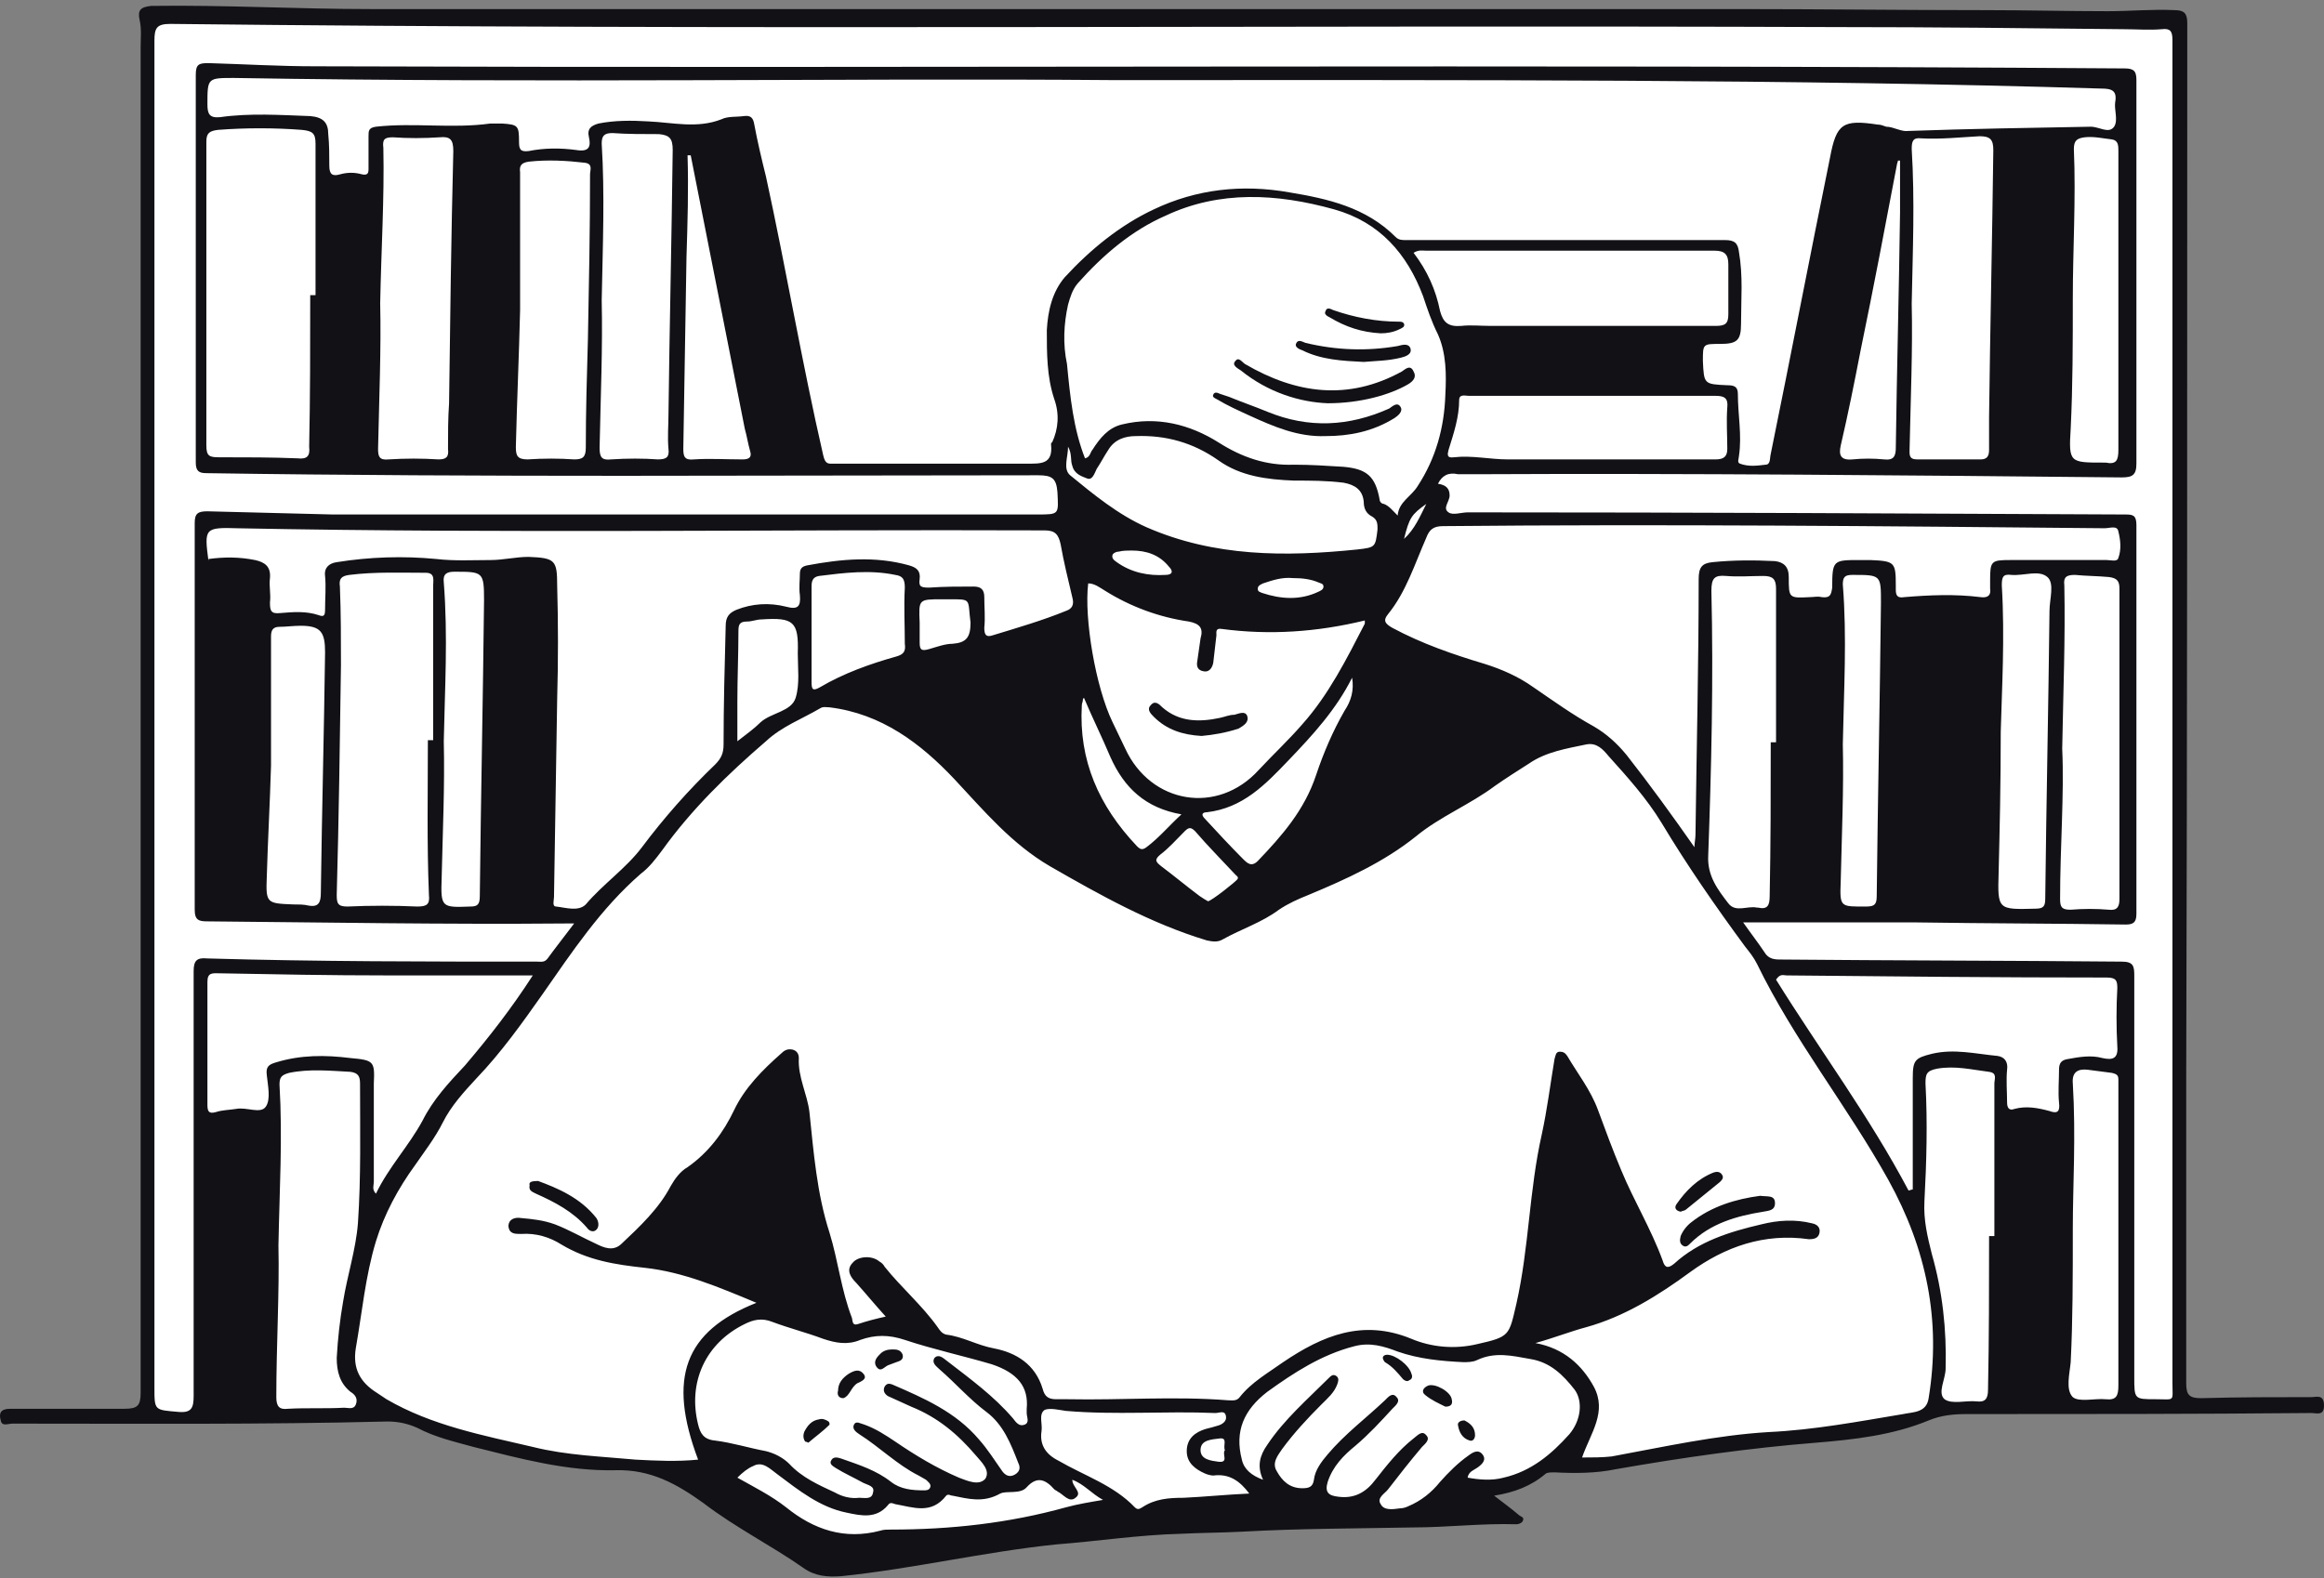<svg height="250" viewBox="0 0 368 250" width="368" xmlns="http://www.w3.org/2000/svg"><rect x="0" y="0" width="368" height="250" fill="#808080" stroke="none"/><g fill="none" fill-rule="evenodd"><path d="m23.614 2.447 39.608.504h41.79 73.508l122.851-.504 29.874 1.007h12.922l1.343 1.678-.336 27.692-.168 37.426-.168 88.278.504 64.111-24.503.671h-14.936l-10.573 3.188-33.23 4.028-14.433 1.678-8.224 2.685-5.034 1.678s-4.531 2.014-4.699 2.014c-.168.168-6.378 1.007-6.378 1.007l-29.873.503-33.062 3.357-27.021 3.524-9.063-2.014-15.609-11.58-16.782-2.35-22.321-4.698-10.909-2.853-13.426 1.007-21.986-.504v-30.545-124.696-63.272-3.021z" fill="#fff" fill-rule="nonzero"/><g fill="#111116"><path d="m236.59 236.903c1.51 1.175 2.685 2.014 3.86 3.021.335.335 1.006.335.671 1.007-.168.335-.671.503-1.007.503-5.539-.168-10.909.503-16.448.503-9.062.168-17.958.168-27.02.672-3.189.168-6.378.168-9.735.335-6.545.168-13.09 1.175-19.636 1.678-11.412 1.175-22.656 3.86-34.068 5.036-2.182.168-4.196 0-6.043-1.343-5.034-3.524-10.741-6.378-15.776-10.237-4.195-3.021-8.392-5.371-13.93-5.203-7.72.167-15.105-1.846-22.489-3.692-3.021-.839-6.042-1.511-8.895-3.021-1.51-.671-3.021-1.007-4.699-1.007-19.804.504-39.608.336-59.411.336-.671 0-1.678.503-1.846-.504-.336-1.174 0-1.846 1.51-1.846h18.125c2.014 0 2.517-.503 2.517-2.517 0-70.991 0-141.983 0-213.142 0-1.51.168-2.853-.168-4.364s.168-2.014 1.846-2.182c11.58-.168 23.16.503 34.741.503h216.668c12.922 0 25.846.168 38.936.168 6.546 0 13.09.168 19.468.168 3.524 0 7.049-.336 10.573-.168 1.511 0 2.014.504 2.014 2.014 0 55.719 0 111.606-.168 167.326v48.167c0 1.846.504 2.349 2.35 2.349 5.874-.167 11.748-.167 17.454-.167.839 0 2.014-.504 2.014 1.342 0 1.678-1.175 1.175-2.014 1.175-18.126.168-36.419.168-54.544.168-2.014 0-4.027.167-6.042 1.006-5.707 2.35-11.748 3.021-17.79 3.524-10.573.84-21.146 2.35-31.72 4.196-3.188.671-6.545.671-9.734.503-.503 0-1.007 0-1.342.168-2.35 2.014-5.036 3.021-8.224 3.524zm-116.809-30.545c-6.043-2.517-11.58-4.866-17.622-5.539-4.699-.503-9.063-1.174-13.259-3.691-1.846-1.175-4.028-1.846-6.378-1.679-1.007 0-1.846 0-2.014-1.174 0-1.175 1.007-1.511 2.014-1.343 1.846.168 3.524.336 5.371 1.007 2.182.839 4.196 2.014 6.378 3.021 1.343.671 2.853 1.342 4.196 0 2.853-2.685 5.874-5.539 7.72-9.063.671-1.175 1.51-2.349 2.685-3.021 3.356-2.349 5.706-5.539 7.385-9.063 1.678-3.524 4.53-6.377 7.384-8.895.504-.503 1.007-.839 1.846-.671.671.168 1.007.671 1.007 1.343-.168 3.02 1.343 5.706 1.678 8.559.671 6.378 1.175 12.923 3.189 19.133 1.342 4.363 1.846 9.062 3.524 13.426.167.503 0 1.342 1.007 1.006 1.51-.503 2.852-.839 4.363-1.174-1.678-1.846-3.189-3.692-4.699-5.371-.839-.839-1.678-2.014-.504-3.189.84-1.006 3.021-1.174 4.196-.167.335.167.671.503.839.839 2.685 3.356 5.874 6.042 8.391 9.566.336.503.672 1.007 1.343 1.175 2.685.335 4.867 1.678 7.553 2.181 3.524.671 6.545 2.517 7.72 6.378.336 1.343 1.007 1.678 2.181 1.678h1.846c8.392.168 16.951-.503 25.343.168.671 0 1.343.168 1.846-.503 1.846-2.35 4.531-3.86 6.881-5.539 6.21-4.196 12.587-6.882 20.308-3.692 3.188 1.342 6.881 1.678 10.405.839 5.203-1.175 5.034-1.343 6.21-6.378 2.014-8.895 2.014-17.958 4.027-26.853.84-3.86 1.343-7.888 2.014-11.916.168-.503.168-1.174.839-1.174.504 0 .839.168 1.175.671 1.678 2.853 3.692 5.371 4.867 8.559 1.174 3.189 2.349 6.378 3.691 9.567 2.014 4.866 4.699 9.23 6.546 14.265.336 1.174.839 1.342 1.846.503 3.86-3.524 8.727-5.034 13.762-6.21 2.685-.671 5.371-.839 8.056-.168.839.168 1.342.672 1.174 1.511-.167.839-.839 1.006-1.678 1.006-7.049-1.006-13.258 1.175-18.797 5.204-5.034 3.692-10.405 7.049-16.447 8.727-2.518.671-5.036 1.678-8.056 2.517 4.531.839 7.384 3.524 9.23 6.881 2.182 4.028-.503 7.385-1.846 11.245 1.678 0 3.189 0 4.699-.168 8.224-1.51 16.448-3.356 24.838-3.86 7.217-.335 14.265-1.678 21.314-2.852 1.511-.336 3.692-.168 4.028-2.518 2.014-12.251-.336-23.663-6.378-34.572-6.546-11.748-14.936-22.153-20.811-34.237-.503-1.007-1.174-1.846-1.846-2.685-4.698-6.378-9.23-12.922-13.258-19.636-2.349-3.859-5.371-7.217-8.391-10.573-.839-1.007-1.846-2.181-3.524-1.846-3.189.671-6.378 1.175-9.063 3.021-1.846 1.174-3.692 2.349-5.371 3.524-4.028 3.02-8.728 4.866-12.587 8.056-5.036 4.027-10.909 6.713-16.951 9.23-1.678.672-3.189 1.343-4.699 2.35-2.685 2.014-5.874 3.021-8.895 4.699-.839.503-1.678.335-2.517.167-8.895-2.685-16.951-7.216-24.838-11.747-6.043-3.524-10.406-8.728-15.106-13.762-5.371-5.707-11.58-10.405-19.803-11.412-.504 0-1.007-.168-1.511.168-2.853 1.678-6.042 2.852-8.559 5.203-6.042 5.203-11.748 10.741-16.448 17.286-1.007 1.343-2.014 2.685-3.356 3.692-6.377 5.539-10.909 12.419-15.608 19.133-3.189 4.531-6.545 9.231-10.405 13.258-2.014 2.182-4.028 4.363-5.371 7.049-1.175 2.35-2.853 4.531-4.364 6.714-2.685 3.692-4.867 7.72-6.21 12.083-1.678 5.539-2.182 11.245-3.189 16.951-.503 3.189.671 5.371 3.357 7.049.503.336 1.007.672 1.51 1.007 7.217 4.195 15.272 5.707 23.16 7.553 5.371 1.342 10.909 1.51 16.279 2.013 3.188.168 6.546.336 9.902 0-4.867-12.922-2.182-20.307 9.231-24.838zm156.248-60.25c1.175 1.678 2.349 3.188 3.356 4.698.504.839 1.175 1.175 2.349 1.175 18.126.168 36.084.168 54.209.336 1.846 0 2.014.671 2.014 2.181v63.607c0 3.524 0 3.524 3.356 3.524 3.188 0 2.685.504 2.685-2.685 0-68.474 0-136.948 0-205.422 0-2.35 0-4.867 0-7.217 0-1.343-.336-1.846-1.678-1.678-2.014.168-4.028 0-6.043 0-15.104-.168-30.041-.336-45.145-.336-88.111-.336-176.22.503-264.163-.503-2.182 0-2.517.671-2.517 2.685v213.31c0 3.692 0 3.524 3.86 3.86 2.014.168 2.35-.671 2.35-2.517 0-22.489 0-44.81 0-67.3 0-1.678.504-2.182 2.182-2.014 17.454.504 34.741.504 52.195.504.671 0 1.175.167 1.678-.504 1.343-1.846 2.685-3.524 4.196-5.539-.839 0-1.175 0-1.51 0-18.797.168-37.761-.167-56.558-.335-1.343 0-2.014-.168-2.014-1.846 0-20.475 0-40.783 0-61.258 0-1.511.504-1.846 2.014-1.846 6.545.168 13.091.336 19.804.503h111.606c3.524 0 3.356 0 3.188-3.524-.168-2.182-.839-2.685-3.02-2.685-43.971 0-87.775.336-131.746-.336-1.175 0-1.678-.336-1.678-1.678 0-20.475 0-40.95 0-61.425 0-1.678.503-1.846 2.014-1.846 5.706.168 11.245.504 16.951.504 95.495.336 190.989-.336 286.484.336 1.511 0 1.846.503 1.846 1.846v60.754c0 1.846-.671 2.182-2.349 2.182-34.237-.336-68.475-.671-102.711-.503-.839 0-1.678 0-2.35 0-1.51-.336-2.517.168-3.188 1.51 1.175.168 1.846.671 1.846 1.846 0 1.007-1.175 2.014-.168 2.685.671.504 2.014 0 3.021 0h1.342c34.237 0 68.642.168 102.879.336 1.175 0 1.678.168 1.678 1.678v61.593c0 1.343-.503 1.678-1.678 1.678-11.077-.168-21.985-.168-33.062-.335-9.398 0-18.293 0-27.524 0zm-100.53-133.424c-40.447-.336-89.453.504-138.459-.336-4.196 0-4.196 0-4.196 4.196 0 1.51.336 2.182 2.014 2.014 4.699-.671 9.566-.336 14.266-.168 2.014.168 2.853 1.007 2.853 2.853.168 1.678.168 3.357.168 5.035 0 1.343.503 1.678 1.678 1.343s2.35-.336 3.524 0c.839.168 1.007-.168 1.007-.839 0-1.678 0-3.524 0-5.203 0-.839 0-1.343 1.175-1.51 6.042-.671 12.084.336 18.126-.504h1.846c2.517.168 2.685.336 2.685 2.853 0 1.175.168 1.678 1.51 1.511 2.517-.504 5.035-.504 7.552-.168 2.014.336 2.35-.504 2.014-2.014-.336-1.343.336-1.846 1.51-2.182 2.517-.503 5.203-.503 7.888-.336 3.86.168 7.72 1.175 11.58-.336 1.007-.503 2.349-.336 3.524-.504s1.51.336 1.678 1.343c.503 2.685 1.175 5.538 1.846 8.224 3.188 14.601 5.706 29.538 9.063 44.139.335 1.51.839 1.343 1.678 1.343h30.545c2.181 0 4.195.168 3.859-3.021 0-.168 0-.336.168-.336 1.007-2.182 1.175-4.531.336-6.881-1.175-3.524-1.175-7.217-1.175-10.909.168-3.021.839-6.042 2.853-8.391 4.027-4.364 8.727-8.224 14.097-10.741 6.714-3.189 13.93-4.028 21.482-2.685 6.042 1.007 12.084 2.35 16.783 7.049.504.504 1.007.504 1.679.504h50.516c1.51 0 2.014.503 2.182 1.846.671 3.86.335 7.552.335 11.412 0 2.685-.671 3.189-3.356 3.189s-2.685 0-2.685 2.685c.168 3.692.168 3.692 3.86 3.86 1.007 0 1.678.168 1.678 1.343 0 3.357.671 6.545.168 9.902 0 .336-.336 1.007.167 1.175 1.343.503 2.685.336 4.028.168.839 0 .671-1.007.839-1.678 3.188-15.608 6.21-31.384 9.398-46.992 1.007-5.371 2.014-6.042 7.553-5.203.503 0 .839.168 1.342.336 1.175 0 2.35.839 3.525.671 9.566-.336 19.3-.503 28.866-.671 1.343 0 2.853 1.175 3.692 0 .671-1.007 0-2.685.168-3.86.336-1.846-.503-2.182-2.182-2.182-49.174-1.51-98.851-1.343-157.256-1.343zm-142.487 75.859c2.517-.336 4.867-.336 7.384.168 1.511.336 2.517 1.007 2.35 2.853-.168 1.343.168 2.517 0 3.86 0 1.343.168 1.846 1.678 1.678 2.014-.168 4.028-.336 6.042.336.839.336 1.007 0 1.007-.839 0-1.846.168-3.692 0-5.371-.168-1.343.671-2.014 1.846-2.182 5.203-.839 10.573-1.007 15.776-.503 2.853.336 5.706.168 8.559.168 2.014 0 4.028-.503 6.042-.503 4.196.168 4.531.503 4.531 4.531.168 6.042.168 11.916 0 17.957-.168 10.406-.336 20.979-.503 31.384 0 .504-.336 1.51.336 1.51 1.511.168 3.524.839 4.699-.335 2.685-3.189 6.377-5.707 8.895-9.063 3.525-4.699 7.385-9.063 11.58-13.09 1.007-1.007 1.342-1.846 1.342-3.189 0-6.21.168-12.419.336-18.797 0-1.343.503-2.014 1.678-2.517 2.517-1.007 5.203-1.175 7.888-.503 1.846.503 2.35 0 2.182-1.846-.168-1.175 0-2.35 0-3.357 0-.839.335-1.175 1.175-1.343 5.371-1.007 10.741-1.51 16.112 0 1.174.336 1.845.839 1.678 2.182-.168 1.175.167 1.343 1.51 1.343 2.349-.168 4.699-.168 7.049-.168 1.175 0 1.678.503 1.678 1.678 0 1.678.168 3.189 0 4.867 0 1.175.336 1.51 1.343 1.175 3.859-1.175 7.888-2.35 11.58-3.86 1.007-.336 1.342-1.007 1.007-2.182-.672-2.853-1.343-5.538-1.846-8.391-.336-1.51-.839-2.182-2.517-2.182-42.629-.168-85.09.503-127.718-.336-5.37-.168-5.371 0-4.699 5.203 0-.336 0-.336 0-.336zm138.794-15.944c.839-.168.839-1.007 1.175-1.343 1.175-1.846 2.517-3.524 4.699-4.028 5.539-1.343 10.741 0 15.273 2.853 3.692 2.35 7.552 3.692 11.915 3.524 2.685 0 5.204.168 7.889.336 3.691.336 5.034 1.51 5.706 5.203 0 .336.336.671.671.671.84.336 1.343 1.007 2.182 1.846.168-2.182 2.182-3.021 3.188-4.699 2.853-4.364 4.196-9.231 4.364-14.433.167-3.189.167-6.545-1.175-9.566-1.007-2.014-1.678-4.028-2.349-6.042-2.518-6.713-6.882-11.748-14.098-13.762-9.063-2.517-18.125-3.021-26.685 1.007-5.371 2.35-9.902 6.21-13.929 10.741-.839 1.007-1.175 2.182-1.511 3.357-.671 3.021-.839 6.21-.167 9.398.503 5.203 1.006 10.238 2.852 14.937zm96.502 61.593c0-.671.168-1.343.168-2.014.168-13.426.504-27.021.504-40.447 0-1.846.503-2.517 2.181-2.685 3.357-.336 6.546-.336 9.902-.168 1.343.168 2.182.839 2.182 2.517 0 3.357 0 3.357 3.356 3.189.671 0 1.175-.168 1.846 0 1.342.168 1.51-.336 1.678-1.51 0-4.364.168-4.364 4.363-4.364h1.678c3.86.168 4.028.336 4.028 4.028v.671c0 1.007.335 1.343 1.342 1.175 4.028-.336 8.056-.503 12.084 0 1.174.168 1.678-.336 1.51-1.343 0-.503 0-1.007 0-1.343 0-3.021.168-3.189 3.189-3.189h15.271c.672 0 1.679.336 1.846-.336.504-1.343.336-2.853 0-4.196-.167-1.007-1.342-.504-2.181-.504-34.908-.336-69.817-.671-104.725-.336-1.51 0-2.182.504-2.685 1.846-1.846 4.196-3.188 8.559-6.042 12.084-.839 1.007-.504 1.511.671 2.182 4.699 2.517 9.566 4.196 14.601 5.706 2.685.839 5.371 2.014 7.72 3.692 3.188 2.182 6.21 4.363 9.566 6.21 2.014 1.175 3.692 2.685 5.203 4.531 3.692 4.699 7.217 9.567 10.741 14.601zm-105.731 88.949c.335-3.524-1.511-5.706-5.539-7.049-4.531-1.342-9.231-2.349-13.762-3.859-2.517-.839-4.698-.839-7.049 0-2.014.839-3.86.503-5.874-.168-2.685-1.007-5.371-1.678-8.056-2.685-1.678-.671-3.021-.336-4.363.335-6.21 3.021-9.063 9.231-7.385 15.945.336 1.342.839 2.349 2.685 2.517 2.685.335 5.371 1.175 8.056 1.678 1.342.336 2.685 1.007 3.692 2.014 2.013 2.181 4.698 3.356 7.217 4.531 1.174.671 2.517 1.007 3.859.839.839 0 2.014.335 2.182-.839.336-1.007-.839-1.175-1.51-1.511-1.511-.839-3.021-1.51-4.364-2.349-.503-.336-1.174-.671-.671-1.343.336-.503 1.007-.335 1.511-.167 2.852 1.007 5.538 1.846 7.888 3.692 1.51 1.174 3.356 1.342 5.203 1.342.336 0 .839 0 1.007-.503.168-.504-.336-.839-.671-1.175-.336-.168-.84-.504-1.175-.671-3.356-1.678-6.21-4.531-9.399-6.546-.503-.336-1.174-.839-.839-1.51.336-.672 1.007-.168 1.678 0 1.846.671 3.357 1.678 4.867 2.685 3.188 2.181 6.546 4.195 10.07 5.706 1.342.504 3.188 1.343 4.195.168.839-1.342-.671-2.685-1.51-3.692-2.853-3.356-6.043-6.042-10.238-7.72-1.175-.504-2.517-1.175-3.692-1.678-.503-.336-.839-.839-.503-1.511.335-.503.671-.503 1.175-.335 5.034 2.181 10.069 4.363 13.761 8.727 1.343 1.51 2.517 3.356 3.692 5.034.503.672 1.175 1.007 2.014.504.839-.504.839-1.175.503-1.846-1.174-3.021-2.349-6.042-5.034-8.056-2.685-2.014-4.867-4.531-7.385-6.714-.503-.503-1.342-1.006-.839-1.846.671-.671 1.343 0 2.014.504 3.692 2.853 7.385 5.539 10.405 9.063.504.671 1.007 1.342 1.846 1.007.839-.336.336-1.175.336-1.846 0 0 0-.336 0-.672zm-113.453-176.388h.839c0-8.056 0-15.944 0-23.999 0-1.678-.503-2.014-2.182-2.182-4.364-.336-8.895-.336-13.259 0-1.343.168-1.846.503-1.846 1.846v48.167c0 1.678.503 1.846 2.014 1.846 4.196 0 8.391 0 12.419.168 1.51.168 2.014-.336 1.846-1.846.168-7.888.168-15.944.168-24zm253.086 141.815c.167 0 .503-.168.671-.168 0-5.874 0-11.748 0-17.622 0-2.853.335-3.188 3.02-3.86 3.524-.839 6.882 0 10.406.336 1.174.168 1.678 1.007 1.51 2.182-.168 1.678 0 3.524 0 5.203 0 .839.336 1.342 1.175 1.007 1.846-.504 3.692-.168 5.539.335 1.342.504 1.678 0 1.51-1.342-.168-1.678 0-3.524 0-5.203 0-1.007.336-1.511 1.342-1.679 1.846-.335 3.692-.671 5.539-.167 1.511.335 2.517.167 2.35-1.846-.168-3.021-.168-6.21 0-9.231 0-1.175-.168-1.678-1.679-1.678-16.951 0-33.733-.168-50.684-.336-.503 0-1.007-.335-1.678.671 6.881 11.077 14.768 21.65 20.979 33.398zm-217.842-34.069c-1.007 0-1.678 0-2.35 0-6.881 0-13.762 0-20.811 0-8.895 0-17.79-.168-26.517-.335-1.007 0-1.846-.168-1.846 1.342v19.468c0 1.007.168 1.511 1.343 1.175 1.007-.336 2.182-.336 3.189-.503 1.678-.336 3.86.839 4.699-.336.839-1.175.336-3.356.168-5.034-.168-1.343.336-1.679 1.51-2.014 3.86-1.175 7.72-1.175 11.748-.671 3.692.335 3.86.503 3.692 4.027v.671 14.938c0 .503-.336 1.174.336 1.846 2.014-4.196 5.203-7.553 7.385-11.58 1.678-3.357 4.196-6.043 6.713-8.728 3.86-4.531 7.384-9.063 10.741-14.265zm148.025 79.551c1.846.336 3.859.504 5.706 0 4.363-1.007 7.553-3.692 10.406-6.881 1.846-2.182 2.181-5.203.839-7.049-1.846-2.35-3.86-4.363-7.049-4.867-2.853-.503-5.539-1.174-8.392.168-.671.336-1.51.336-2.182.336-3.524-.168-7.049-.504-10.405-1.678-2.182-.839-4.363-1.511-6.881-.839-5.203 1.342-9.567 4.195-13.762 7.216-3.692 2.853-5.203 6.211-4.027 10.741.335 1.511 1.51 2.518 3.356 3.189-1.007-2.182-.504-3.86.671-5.539 2.685-4.027 6.378-7.217 9.734-10.573.336-.336.671-.671 1.175-.336.503.336.336.839.168 1.343-.504 1.342-1.511 2.181-2.517 3.188-2.182 2.182-4.364 4.531-6.211 7.049-.671 1.007-1.678 2.182-.839 3.524.839 1.511 2.014 2.685 4.028 2.685 1.007 0 1.678-.167 1.846-1.342.168-1.51 1.175-2.853 2.181-4.028 2.685-3.188 6.043-5.706 9.063-8.559.504-.503 1.175-1.343 1.846-.503.671.671-.168 1.342-.671 1.845-1.846 2.014-3.692 4.028-5.874 5.875-1.846 1.51-3.525 3.188-4.364 5.707-.503 1.678.168 2.181 1.679 2.349 2.517.336 4.363-.671 5.874-2.685 1.846-2.349 3.692-4.699 6.042-6.546.671-.503 1.343-1.342 2.014-.503.671.671-.168 1.342-.671 1.846-1.846 2.181-3.692 4.531-5.371 6.713-.504.671-1.846 1.343-1.175 2.35.503 1.006 1.846.839 3.021.671.503 0 1.007-.168 1.342-.336 2.014-.839 3.692-2.181 5.036-3.859 1.342-1.511 2.852-3.021 4.53-4.196.672-.503 1.511-1.007 2.182-.168s0 1.511-.671 2.014c-.671.504-1.511.671-1.678 1.678zm-16.28-135.773c-7.553 1.846-15.104 2.35-22.657 1.343-1.007-.168-.839.503-.839 1.007-.168 1.51-.336 2.853-.503 4.364-.168.839-.672 1.51-1.511 1.342-1.007-.168-1.174-.839-1.007-1.678.168-1.175.336-2.35.504-3.524.503-1.678-.168-2.35-1.846-2.685-4.699-.671-9.231-2.35-13.258-4.867-.839-.504-1.678-1.175-2.685-1.175-.671 5.538 1.175 16.447 3.86 21.985.671 1.343 1.342 2.853 2.013 4.195 4.028 8.728 14.601 10.574 21.147 3.357 2.349-2.518 4.698-4.699 6.881-7.217 4.195-4.699 7.049-10.406 9.902-15.944 0 0 0-.168 0-.503zm-148.361 18.965h.839c0-8.224 0-16.28 0-24.503 0-.839.336-2.014-1.175-2.014-4.028 0-8.056-.168-12.084.336-1.343.168-1.678.671-1.51 1.846.168 4.196.168 8.391.168 12.419-.168 12.084-.336 24.335-.671 36.419 0 1.343.168 1.846 1.678 1.846 3.692-.167 7.384-.167 11.077 0 1.51 0 2.014-.335 1.846-1.846-.336-8.223-.168-16.279-.168-24.502zm234.961-69.146c.168 7.217-.168 15.105-.336 22.993 0 .839-.167 1.678 1.175 1.678h10.07c1.007 0 1.342-.503 1.342-1.51 0-1.678 0-3.524 0-5.203.168-14.098.504-28.195.672-42.293 0-1.678-.504-2.182-2.182-2.182-3.021.168-6.21.503-9.231.336-1.342-.168-1.51.503-1.51 1.678.503 8.224.168 15.944 0 24.503zm-258.624 149.2c.168 7.385-.336 15.777-.336 24 0 1.51.503 2.013 1.846 1.845 3.021-.167 5.874 0 8.895-.167.671 0 1.51.335 1.846-.504.336-.839 0-1.51-.839-2.014-1.678-1.342-2.182-3.188-2.182-5.371.168-3.02.503-6.042 1.007-8.895.671-4.195 2.014-8.223 2.35-12.419.504-7.384.336-14.768.336-22.153 0-1.175-.336-1.678-1.511-1.846-3.189-.168-6.545-.503-9.734.168-1.175.336-1.51.671-1.51 1.846.504 8.392 0 16.615-.168 25.51zm51.188-149.703c.168 7.384-.168 15.272-.336 23.328 0 1.51.336 2.014 1.846 1.846 2.517-.168 5.035-.168 7.384 0 1.343 0 1.846-.336 1.678-1.678-.168-1.846 0-3.692 0-5.371.168-13.93.504-28.027.671-41.957 0-1.846-.503-2.35-2.181-2.517-2.518 0-5.035 0-7.385-.168-1.343 0-1.678.504-1.678 1.678.503 8.056.168 16.111 0 24.839zm-35.076.503c.168 7.049-.168 15.105-.336 22.993 0 1.175.168 1.846 1.678 1.678 2.685-.168 5.203-.168 7.888 0 1.175 0 1.678-.336 1.51-1.678 0-2.35 0-4.867.168-7.217.168-13.259.336-26.517.671-39.943 0-1.846-.503-2.35-2.182-2.182-2.517.168-5.035.168-7.385 0-1.343 0-1.678.336-1.51 1.678.168 8.056-.336 15.944-.503 24.671zm163.633-8.056c2.182 2.853 3.524 5.874 4.196 9.231.503 1.846 1.342 2.517 3.356 2.35 1.51-.168 3.02 0 4.698 0h35.581c1.51 0 2.013-.336 2.013-1.846 0-2.685 0-5.203 0-7.888 0-1.511-.503-2.182-2.181-2.182-15.273 0-30.377 0-45.65 0-.671 0-1.175-.168-2.014.336zm-54.712 30.713c0 1.678-.839 3.524.336 4.531 3.692 3.021 7.553 6.21 12.083 8.224 10.741 4.699 21.986 4.699 33.398 3.524 2.853-.336 2.853-.336 3.189-3.189 0-.839 0-1.51-.839-2.014-1.007-.503-1.343-1.343-1.343-2.35-.168-1.846-1.342-2.685-3.188-3.021-2.685-.336-5.204-.336-7.889-.336-4.195-.168-8.391-.671-11.915-3.189-4.028-2.853-8.392-4.028-13.091-3.86-1.678 0-3.356.503-4.363 2.182-.671 1.007-1.174 2.014-1.846 3.021-.335.671-.671 1.846-1.51 1.51-.839-.336-2.014-.671-2.349-2.014-.336-.839 0-1.846-.672-3.021zm-86.767-21.65c-.168 7.217-.503 14.433-.671 21.65 0 1.343.168 2.014 1.846 2.014 2.517-.168 5.035-.168 7.384 0 1.343 0 1.846-.336 1.846-1.846 0-5.706.168-11.58.336-17.286.168-8.727.336-17.286.336-26.013 0-.671.504-1.678-.839-1.846-2.853-.336-5.874-.503-8.895-.168-1.007.168-1.51.503-1.343 1.678zm198.038 68.475h.839c0-8.056 0-16.28 0-24.336 0-1.51-.503-2.014-2.014-2.014-2.013 0-3.859.168-5.874 0-1.846-.168-2.35.336-2.35 2.35.336 14.098 0 28.027-.503 41.957-.168 3.189 1.51 5.371 3.188 7.553 1.175 1.51 3.021.336 4.531.671h.168c1.511.336 1.846-.335 1.846-1.846.168-8.223.168-16.279.168-24.334zm34.572 78.208h.839c0-8.056 0-16.112 0-24.167 0-.671.504-1.678-.839-1.846-2.685-.335-5.371-1.007-8.224-.503-1.678.335-1.845.839-1.845 2.349.335 6.21.167 12.419-.168 18.629-.168 3.021.503 5.707 1.174 8.392 1.679 5.874 2.35 11.916 2.182 18.126 0 1.678-1.343 3.859-.168 4.866 1.175.839 3.356.168 5.036.336 1.342.168 1.845-.336 1.845-1.846.168-8.224.168-16.28.168-24.335zm11.58-77.202c.336 7.217-.335 15.441-.335 23.832 0 1.342.335 1.678 1.678 1.678 2.014-.168 4.027-.168 6.042 0 1.343.168 1.678-.504 1.678-1.678 0-16.448 0-32.727 0-49.174 0-1.175-.335-1.678-1.678-1.846-1.846-.168-3.692-.168-5.371-.336-1.342 0-1.846.336-1.678 1.678.168 8.391-.168 16.615-.336 25.845zm-72.334-45.817h17.455c1.342 0 1.846-.503 1.846-1.678 0-2.182-.168-4.364 0-6.545.167-1.51-.504-1.846-1.846-1.846-8.392 0-16.784 0-25.174 0-4.699 0-9.231 0-13.93 0-.503 0-1.51-.336-1.51.671 0 2.685-.839 5.203-1.678 7.888-.168.671-.336 1.343.839 1.175 2.853-.336 5.707.336 8.56.336zm62.6 43.132c0 8.56-.168 15.441-.335 22.321-.168 5.875-.168 5.875 5.874 5.707 1.343 0 1.51-.503 1.51-1.678.168-15.104.504-30.377.672-45.482 0-1.846.839-4.364-.336-5.371-1.343-1.175-3.692-.168-5.707-.336-1.342-.168-1.51.336-1.51 1.678.503 8.224 0 16.615-.168 23.16zm-273.897 5.371c-.168 5.875-.503 11.748-.671 17.623-.168 4.195 0 4.195 4.196 4.363.839 0 1.678 0 2.35.168 1.678.335 2.014-.504 2.014-2.014.168-12.755.503-25.343.671-38.098 0-3.188-.671-4.195-3.86-4.195-1.175 0-2.35.168-3.357.168-1.007 0-1.343.503-1.343 1.51zm285.309 73.174c0 8.056 0 14.6-.335 21.314-.168 1.846-.839 4.363.335 5.539 1.007.839 3.525.167 5.204.335 1.678.168 2.013-.503 2.013-2.181 0-15.777 0-31.552 0-47.328 0-.336 0-.84 0-1.175 0-.671-.335-.839-1.006-1.007-1.343-.168-2.518-.336-3.86-.503-1.51-.168-2.517.335-2.35 2.181.504 8.392 0 16.28 0 22.825zm0-147.186c0 7.049 0 13.762-.335 20.643-.336 5.371-.168 5.371 5.203 5.371h.336c1.678.336 2.013-.336 2.013-2.014 0-12.587 0-25.006 0-37.594 0-3.189 0-6.378 0-9.734 0-.839 0-1.678-1.006-1.846-1.511-.168-2.853-.503-4.364-.336-1.174.168-1.678.503-1.678 1.846.336 7.888-.168 15.944-.168 23.664zm-257.953 70.153c.168 7.049-.168 14.265-.336 21.649-.168 4.699 0 4.699 4.531 4.531 1.175 0 1.51-.335 1.51-1.678.168-15.608.504-31.216.671-46.824 0-4.531-.168-4.531-4.699-4.531-1.175 0-1.846.336-1.678 1.678.671 8.559.168 16.783 0 25.175zm127.55 119.158c-1.51-2.013-3.188-3.188-5.706-2.852-.336 0-1.007-.168-1.343-.336-1.51-.671-2.853-1.678-2.853-3.524 0-2.014 1.343-3.021 3.021-3.524.671-.168 1.342-.336 1.846-.504.671-.167 1.51-.671 1.342-1.51-.167-1.007-1.006-.503-1.678-.503-7.888-.336-15.776.335-23.663-.336-1.175-.168-2.517-.503-3.356-.168-1.007.672-.336 2.182-.504 3.357-.336 2.181.671 3.691 2.685 4.698 4.028 2.35 8.727 3.86 12.084 7.385.503.503.839.168 1.174 0 2.014-1.342 4.196-1.51 6.546-1.51 3.524-.168 6.713-.504 10.405-.672zm93.984-118.655c.168 6.881-.168 14.433-.335 21.818-.168 4.027 0 3.859 4.027 3.859 1.343 0 1.678-.335 1.678-1.678.168-15.44.504-31.048.671-46.488 0-4.364 0-4.364-4.53-4.364-1.175 0-1.511.336-1.511 1.51.671 8.391.168 16.615 0 25.342zm-182.43-93.313c-.168 0-.335 0-.503 0 .168 5.371 0 10.741-.168 16.112-.168 10.07-.336 20.307-.503 30.377 0 1.175.167 1.846 1.678 1.678 2.517-.168 5.034 0 7.72 0 1.007 0 1.51-.336 1.175-1.343-.336-1.175-.504-2.35-.839-3.524-2.853-14.433-5.707-28.867-8.56-43.3zm19.133 75.859v7.552c0 1.175.168 1.511 1.342.839 3.692-2.181 7.888-3.692 12.084-4.866 1.174-.336 1.51-.839 1.342-2.014 0-3.021-.168-5.874 0-8.895 0-1.343-.335-1.846-1.51-2.014-4.028-.839-8.056-.336-12.084.168-1.006.168-1.174.839-1.174 1.678zm172.36-75.019c-.168 0-.168 0-.336 0 0 .168-.167.503-.167.671-1.846 9.734-3.692 19.468-5.707 29.202-1.007 5.203-2.014 10.238-3.188 15.273-.336 1.51 0 2.35 1.846 2.182 1.678-.168 3.356-.168 5.034 0 1.51.168 1.846-.503 1.846-1.846.168-12.419.503-24.839.671-37.258 0-2.685 0-5.371 0-8.224zm-184.108 208.611c2.685 1.511 5.371 2.853 7.72 4.699 4.363 3.524 9.231 5.203 14.938 3.692.503-.168 1.006-.168 1.678-.168 9.398 0 18.629-1.007 27.692-3.524 1.846-.503 3.859-.839 5.874-1.175-1.846-1.007-3.02-2.517-4.866-3.188 0 1.175 1.678 2.014.503 2.853-1.007.839-1.846-.504-2.853-1.007-.168-.168-.335-.168-.503-.336-1.343-1.51-2.685-2.181-4.363-.335-1.007 1.174-3.189.503-4.196 1.006-2.685 1.511-5.034.84-7.552.336-.336 0-.671-.336-1.007 0-2.349 3.021-5.203 1.846-8.056 1.343-.503-.168-.839-.336-1.175.167-1.846 2.182-4.195 1.679-6.545 1.175-4.196-.839-7.553-3.524-10.909-6.042-1.175-.839-2.35-2.182-3.86-1.343-.839.336-1.678 1.007-2.517 1.846zm97.341-126.711c-2.517 5.034-6.21 9.063-10.07 13.09-3.692 3.86-7.217 7.553-12.922 8.224-.671 0-1.007.336-.336 1.007 2.014 2.182 4.028 4.363 6.042 6.378.672.671 1.343 1.342 2.35.336 3.859-4.028 7.385-8.056 9.23-13.594 1.175-3.524 2.685-7.049 4.531-10.238 1.007-1.51 1.511-3.188 1.175-5.203zm-97.341 10.07c1.51-1.175 2.685-2.014 3.692-3.021 1.678-1.51 4.866-1.678 5.539-3.86.671-2.181.335-4.698.335-7.049.168-5.035-.671-5.706-5.706-5.37-.839 0-1.511.336-2.35.336-1.174 0-1.342.504-1.342 1.51 0 3.692-.168 7.385-.168 11.077zm54.88-6.882c-.168.168-.168.168-.168.336 0 .336-.168.503-.168.839-.504 8.727 2.685 15.944 8.727 22.321.504.504.839.671 1.51.168 2.014-1.51 3.525-3.356 5.539-5.203-5.706-1.007-9.063-4.196-11.244-9.063-1.343-3.189-2.853-6.21-4.195-9.399zm19.636 32.223c.503 0 4.531-3.188 4.698-3.524.168-.335-.167-.503-.335-.671-2.182-2.349-4.363-4.531-6.378-6.881-.671-.671-1.007-.671-1.678 0-1.343 1.342-2.517 2.685-3.86 3.692-1.007.839-.671 1.174.168 1.846 2.014 1.51 4.027 3.188 6.042 4.698.504.336 1.007.672 1.343.839zm-41.286-47.831c-.336 0-.504 0-.839 0-3.692 0-3.692 0-3.524 3.692v3.189c0 1.175.335 1.343 1.51 1.007 1.175-.336 2.517-.839 3.692-.839 2.181-.168 2.853-1.007 2.853-3.357-.504-3.86.335-3.692-3.692-3.692zm29.202-7.72c-.671 0-1.342 0-2.014.168-.335 0-.839.168-1.006.503-.168.504.167.839.671 1.175 2.349 1.678 5.034 2.182 7.72 2.014 1.007 0 1.343-.504.504-1.343-1.511-1.846-3.524-2.517-5.875-2.517zm25.511 4.364c-1.679-.168-3.189.336-4.699.839-.336.168-.839.336-.839.839 0 .504.335.504.671.671 3.021 1.007 6.042 1.175 8.895-.168.336-.168.839-.336.839-.839 0-.503-.503-.503-.839-.671-1.175-.504-2.517-.671-4.027-.671zm-10.741 138.123c-.336-.671.503-2.014-.839-1.846-1.175.168-3.021.168-3.021 1.846 0 1.51 1.678 1.678 2.853 1.846 1.678.168.503-1.175 1.007-1.846zm28.363-144.333c1.678-1.51 2.517-3.524 3.524-5.538-2.349 1.678-2.685 2.182-3.524 5.538z"/><path d="m278.714 189.408c1.175.168 2.35-.168 2.35 1.175 0 1.174-1.007 1.174-1.846 1.342-4.195.672-8.392 1.846-11.58 5.036-.336.335-.671.671-1.175.335-.503-.335-.503-.839-.335-1.51.335-.839 1.006-1.678 1.678-2.182 3.188-2.517 7.049-3.691 10.908-4.195zm-193.507-2.349c3.189 1.174 6.713 2.685 9.231 5.874.336.504.503 1.343 0 1.846-.503.504-1.175.168-1.51-.335-2.182-2.518-5.035-4.028-8.056-5.371-.671-.336-1.175-.504-1.007-1.343-.168-.503.336-.671 1.343-.671zm180.921 4.869c-.839-.168-1.007-.671-.672-1.175 1.511-2.181 3.357-4.027 5.875-5.034.503-.168 1.007-.168 1.342.335.336.504 0 .839-.335 1.175-1.846 1.51-3.524 2.853-5.371 4.363-.168.168-.504.168-.839.336zm-55.888-128.055c-4.363-.168-9.399-1.678-13.762-5.203-.503-.336-1.51-.839-.839-1.51.504-.671 1.007.168 1.51.503 8.056 4.699 16.28 5.874 24.839 1.175.503-.336 1.342-1.175 1.846 0 .503.839 0 1.51-.84 2.014-2.852 1.678-7.552 3.021-12.754 3.021z"/><path d="m209.905 69.074c-4.363.168-8.223-1.51-11.915-3.189-1.846-.839-3.692-1.678-5.371-2.685-.336-.168-.671-.336-.504-.671.168-.503.672-.336 1.007-.168.504.168 1.007.336 1.511.503 2.013.839 4.027 1.51 6.042 2.35 6.545 2.685 12.922 2.35 19.3-.503.504-.336 1.343-1.175 1.846-.168.336.671-.503 1.343-1.007 1.678-3.524 2.182-7.217 2.853-10.909 2.853zm6.041-11.746c-3.356-.168-6.713-.336-9.734-1.846-.503-.168-1.174-.504-1.007-1.007.336-.839 1.007-.336 1.511-.168 4.866 1.175 9.734 1.343 14.6.503.672-.168 1.678-.503 2.014.336.336 1.007-.839 1.343-1.51 1.511-2.014.503-4.028.503-5.875.671zm2.686-4.532c-3.021-.168-5.539-1.007-8.056-2.517-.336-.168-1.007-.503-.671-1.007.168-.671.839-.336 1.174-.168 3.357 1.175 6.882 1.846 10.406 1.846.335 0 .671 0 .839.336.168.504-.336.671-.671.839-1.007.503-2.014.671-3.021.671zm-85.089 168.668c-.839 0-1.006-.671-.839-1.175 0-1.174.672-2.013 1.679-2.685.839-.503 1.678-.839 2.349 0s-.336 1.175-1.007 1.511c-1.007.671-1.175 2.013-2.182 2.349zm7.72-7.721c.671 0 1.342 0 1.678.84.168.839-.503 1.006-1.007 1.174-.503.168-.839.336-1.342.504-.672.335-1.175 1.174-1.846.167-.504-.839.168-1.51.671-2.013.503-.504 1.175-.672 1.846-.672zm-9.902 11.916c-1.007 1.007-2.181 1.846-3.356 2.853 0 0-.336-.168-.503-.168-.336-.503-.336-1.007-.168-1.51.503-1.007 1.175-1.846 2.349-2.014.504-.168 1.007 0 1.511.336.167.167.167.335.167.503zm97.509-2.853c-1.007-.504-2.182-1.007-3.189-1.846-.671-.503-.335-1.175.504-1.51 1.174-.336 3.524 1.007 3.692 2.181.167.671 0 1.175-1.007 1.175zm-9.231-8.223c1.343 0 3.524 1.678 3.86 3.021.168.335.168.839-.336 1.006-.335.336-.839 0-1.007-.167-.839-1.007-1.678-2.014-2.853-2.685-.167-.168-.335-.504-.335-.672 0-.335.335-.503.671-.503zm12.253 10.404c1.006.503 1.678 1.174 1.678 2.349 0 .504-.336 1.007-.839.839-1.175-.335-1.678-1.342-1.846-2.349-.168-.504.335-.839 1.007-.839zm-41.623-108.416c-3.02-.168-5.539-1.007-7.552-3.02-.504-.504-1.175-1.175-.504-1.846.671-.839 1.343-.168 1.846.335 2.685 2.35 5.875 2.35 9.063 1.678.839-.167 1.51-.503 2.349-.503.672-.168 1.679-.671 2.014.168.336 1.007-.503 1.51-1.342 2.014-2.014.671-4.028 1.006-5.875 1.174z"/></g></g></svg>